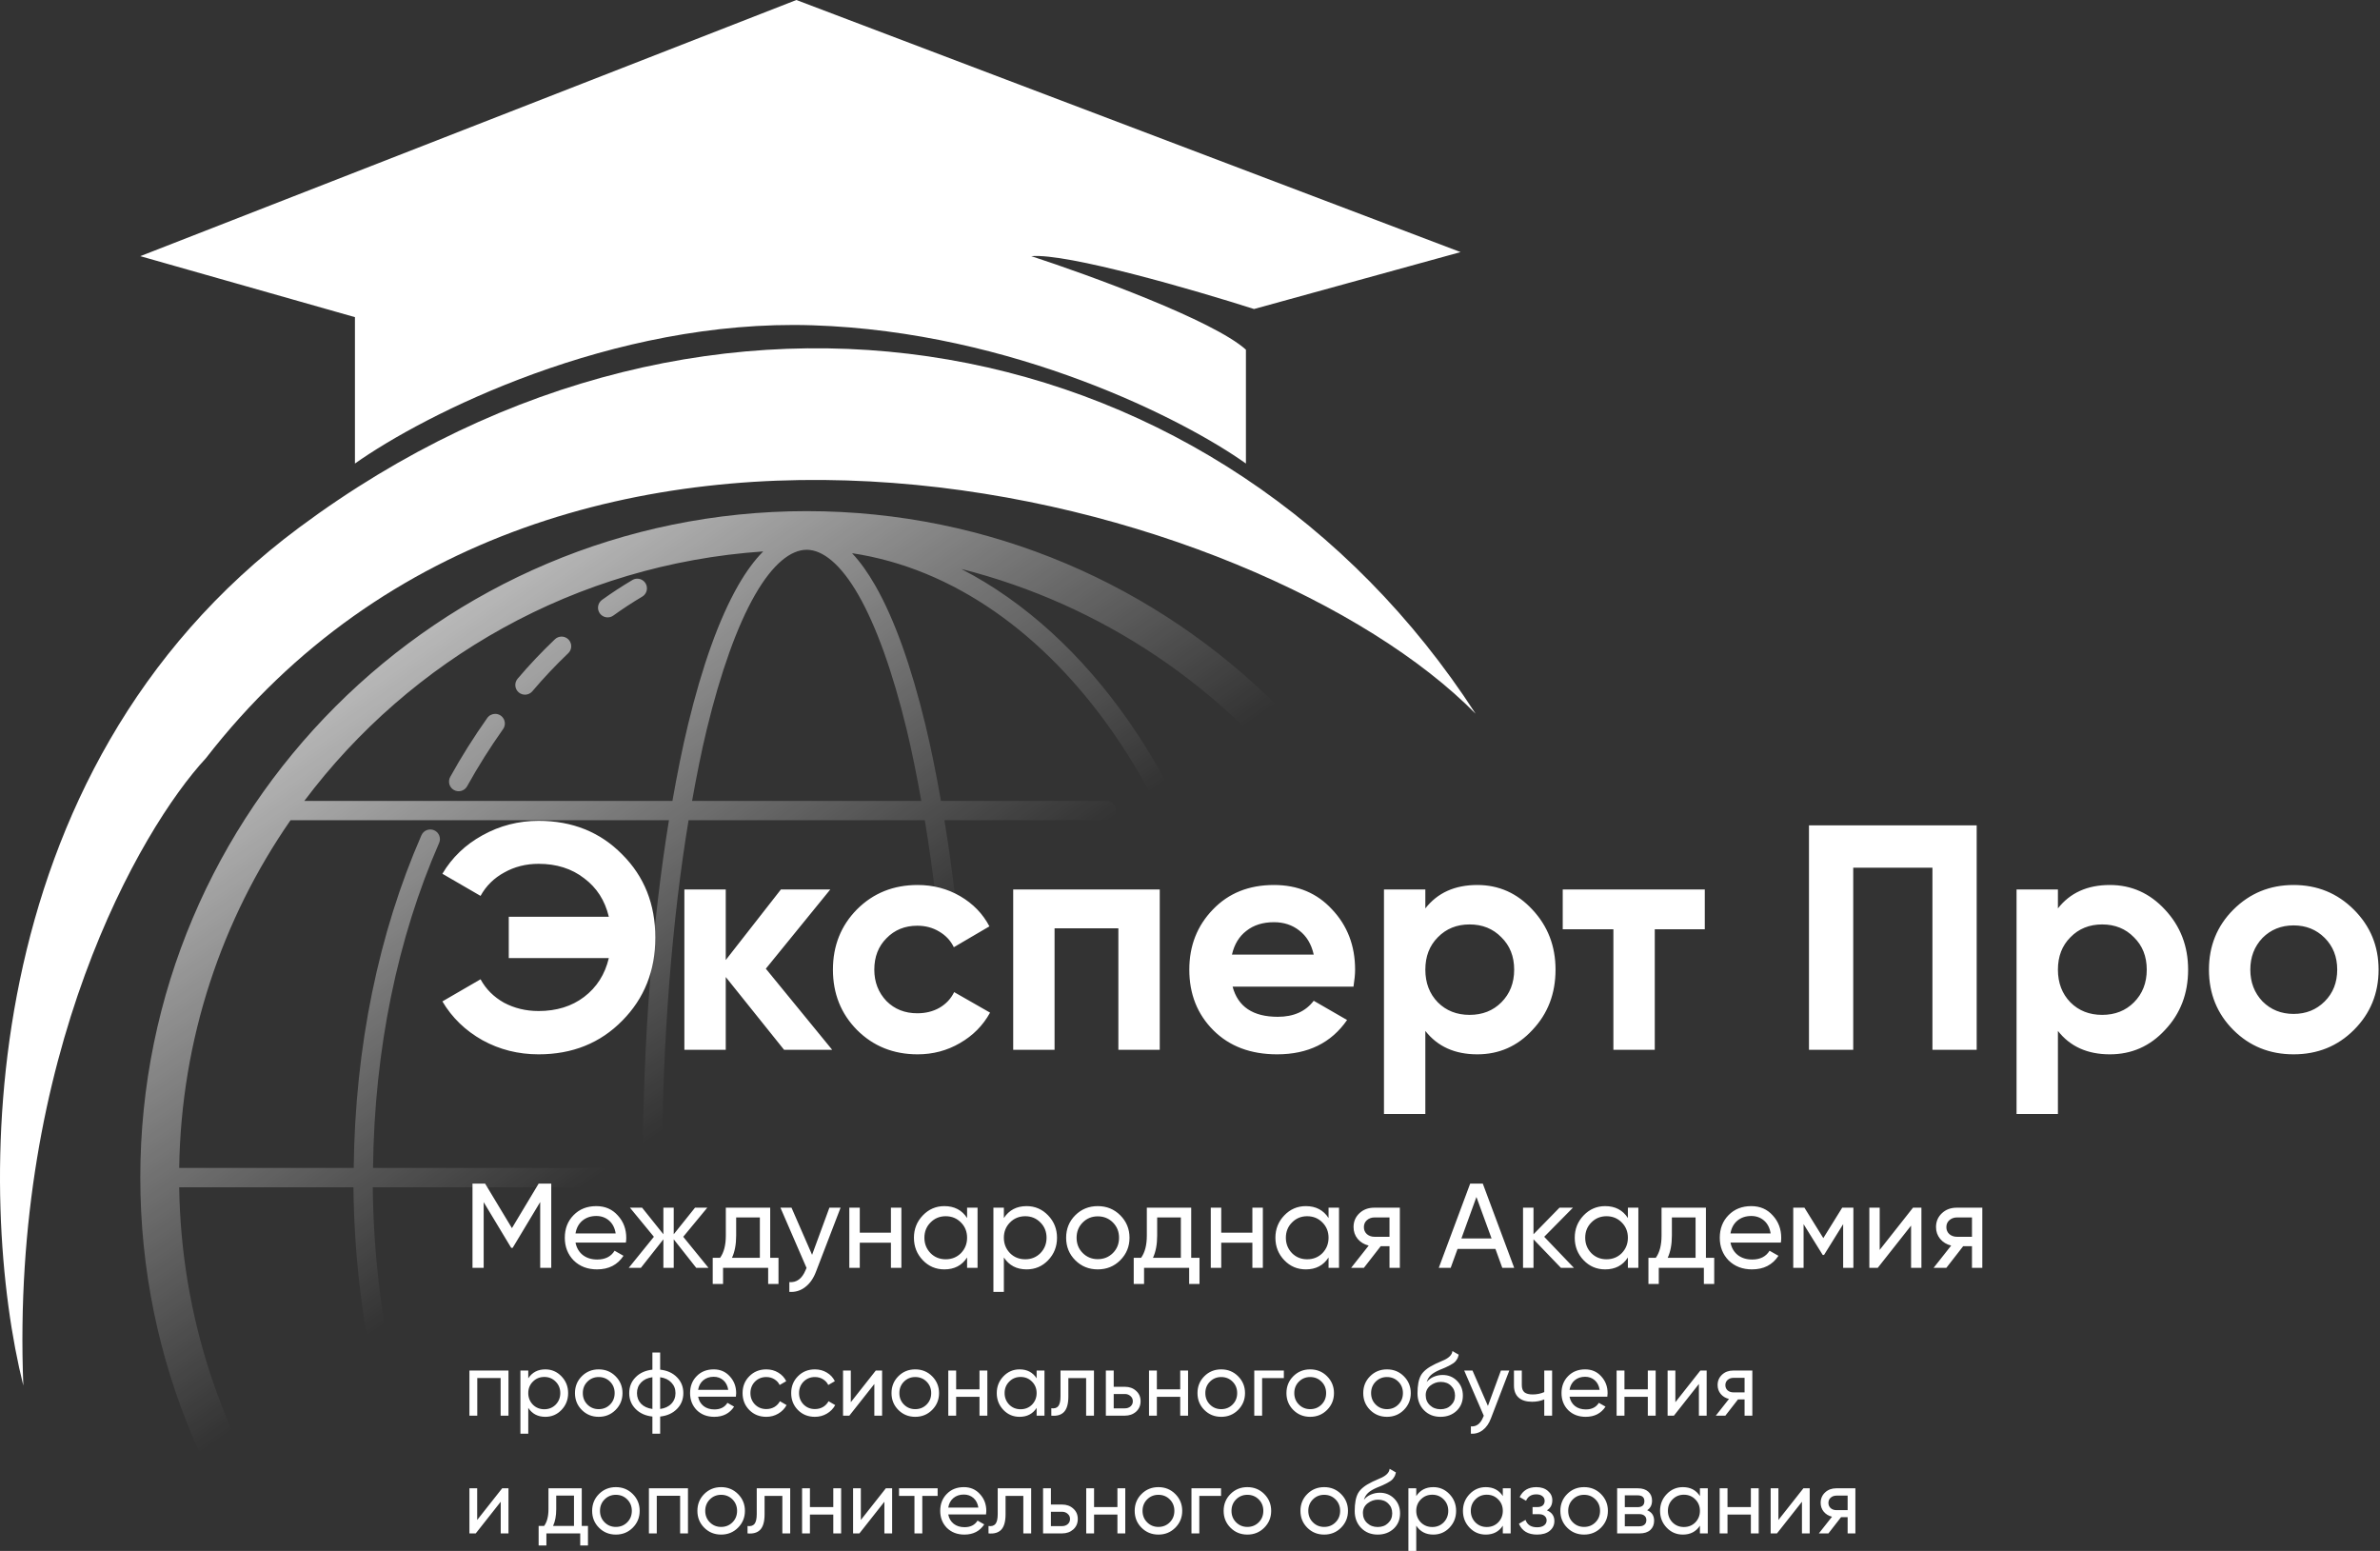 <svg width="950" height="619" viewBox="0 0 950 619" fill="none" xmlns="http://www.w3.org/2000/svg">
<rect x="0" y="0" width="950" height="619" fill="#333333" stroke="none"/>
<g clip-path="url(#clip0_6_2)">
<path d="M119.418 210.544C-12.712 308.758 -9.042 479.77 9.31 553C4.128 421.187 55.728 331.158 82.176 302.62C223.499 120.518 503.18 197.621 589 284.851C488.607 129.776 284.582 87.777 119.418 210.544Z" fill="white"/>
<path d="M141.678 126.579V185C169.16 165.526 244.168 127.228 324.35 129.825C404.531 132.421 473.074 167.69 497.322 185V139.561C484.39 127.877 434.815 109.81 411.644 102.237C425.87 100.939 476.846 115.76 500.555 123.333L583 100.614L317.883 0L56 102.237L141.678 126.579Z" fill="white"/>
<path d="M214.984 327.608C228.467 327.608 239.603 332.088 248.392 341.048C257.181 349.837 261.576 360.888 261.576 374.2C261.576 387.427 257.181 398.477 248.392 407.352C239.603 416.312 228.467 420.792 214.984 420.792C206.877 420.792 199.411 418.915 192.584 415.16C185.757 411.32 180.424 406.157 176.584 399.672L191.816 390.84C193.949 394.765 197.064 397.88 201.16 400.184C205.341 402.403 209.949 403.512 214.984 403.512C222.152 403.512 228.211 401.635 233.16 397.88C238.195 394.04 241.48 388.877 243.016 382.392H203.08V365.88H243.016C241.48 359.395 238.195 354.275 233.16 350.52C228.211 346.68 222.152 344.76 214.984 344.76C209.949 344.76 205.384 345.912 201.288 348.216C197.192 350.435 194.035 353.549 191.816 357.56L176.584 348.728C180.424 342.243 185.757 337.123 192.584 333.368C199.496 329.528 206.963 327.608 214.984 327.608ZM305.689 386.616L332.185 419H312.985L289.689 389.944V419H273.177V355H289.689V383.16L311.705 355H331.417L305.689 386.616ZM366.266 420.792C356.623 420.792 348.559 417.549 342.074 411.064C335.674 404.579 332.474 396.557 332.474 387C332.474 377.443 335.674 369.421 342.074 362.936C348.559 356.451 356.623 353.208 366.266 353.208C372.495 353.208 378.17 354.701 383.29 357.688C388.41 360.675 392.293 364.685 394.938 369.72L380.73 378.04C379.45 375.395 377.487 373.304 374.842 371.768C372.282 370.232 369.381 369.464 366.138 369.464C361.189 369.464 357.093 371.128 353.85 374.456C350.607 377.699 348.986 381.88 348.986 387C348.986 391.949 350.607 396.131 353.85 399.544C357.093 402.787 361.189 404.408 366.138 404.408C369.466 404.408 372.41 403.683 374.97 402.232C377.615 400.696 379.578 398.605 380.858 395.96L395.194 404.152C392.378 409.272 388.367 413.325 383.162 416.312C378.042 419.299 372.41 420.792 366.266 420.792ZM404.427 355H462.923V419H446.411V370.488H420.939V419H404.427V355ZM540.26 393.784H492.004C494.137 401.805 500.153 405.816 510.052 405.816C516.367 405.816 521.145 403.683 524.388 399.416L537.7 407.096C531.385 416.227 522.084 420.792 509.796 420.792C499.215 420.792 490.724 417.592 484.324 411.192C477.924 404.792 474.724 396.728 474.724 387C474.724 377.443 477.881 369.421 484.196 362.936C490.425 356.451 498.532 353.208 508.516 353.208C517.988 353.208 525.711 356.451 531.684 362.936C537.828 369.421 540.9 377.443 540.9 387C540.9 388.792 540.687 391.053 540.26 393.784ZM491.748 380.984H524.388C523.449 376.803 521.529 373.603 518.628 371.384C515.812 369.165 512.441 368.056 508.516 368.056C504.079 368.056 500.409 369.208 497.508 371.512C494.607 373.731 492.687 376.888 491.748 380.984ZM589.675 353.208C598.294 353.208 605.632 356.493 611.691 363.064C617.835 369.635 620.907 377.613 620.907 387C620.907 396.557 617.835 404.579 611.691 411.064C605.718 417.549 598.379 420.792 589.675 420.792C580.715 420.792 573.803 417.677 568.939 411.448V444.6H552.427V355H568.939V362.552C573.803 356.323 580.715 353.208 589.675 353.208ZM573.931 400.056C577.259 403.384 581.483 405.048 586.603 405.048C591.723 405.048 595.947 403.384 599.275 400.056C602.688 396.643 604.395 392.291 604.395 387C604.395 381.709 602.688 377.4 599.275 374.072C595.947 370.659 591.723 368.952 586.603 368.952C581.483 368.952 577.259 370.659 573.931 374.072C570.603 377.4 568.939 381.709 568.939 387C568.939 392.291 570.603 396.643 573.931 400.056ZM623.78 355H680.484V370.872H660.516V419H644.004V370.872H623.78V355ZM722.07 329.4H789.014V419H771.35V346.296H739.734V419H722.07V329.4ZM842.175 353.208C850.794 353.208 858.132 356.493 864.191 363.064C870.335 369.635 873.407 377.613 873.407 387C873.407 396.557 870.335 404.579 864.191 411.064C858.218 417.549 850.879 420.792 842.175 420.792C833.215 420.792 826.303 417.677 821.439 411.448V444.6H804.927V355H821.439V362.552C826.303 356.323 833.215 353.208 842.175 353.208ZM826.431 400.056C829.759 403.384 833.983 405.048 839.103 405.048C844.223 405.048 848.447 403.384 851.775 400.056C855.188 396.643 856.895 392.291 856.895 387C856.895 381.709 855.188 377.4 851.775 374.072C848.447 370.659 844.223 368.952 839.103 368.952C833.983 368.952 829.759 370.659 826.431 374.072C823.103 377.4 821.439 381.709 821.439 387C821.439 392.291 823.103 396.643 826.431 400.056ZM939.58 411.064C933.095 417.549 925.073 420.792 915.516 420.792C905.959 420.792 897.937 417.549 891.452 411.064C884.967 404.579 881.724 396.557 881.724 387C881.724 377.528 884.967 369.549 891.452 363.064C898.023 356.493 906.044 353.208 915.516 353.208C924.988 353.208 933.009 356.493 939.58 363.064C946.151 369.635 949.436 377.613 949.436 387C949.436 396.472 946.151 404.493 939.58 411.064ZM903.1 399.672C906.428 403 910.567 404.664 915.516 404.664C920.465 404.664 924.604 403 927.932 399.672C931.26 396.344 932.924 392.12 932.924 387C932.924 381.88 931.26 377.656 927.932 374.328C924.604 371 920.465 369.336 915.516 369.336C910.567 369.336 906.428 371 903.1 374.328C899.857 377.741 898.236 381.965 898.236 387C898.236 392.035 899.857 396.259 903.1 399.672Z" fill="white"/>
<path d="M215 472.4H220.04V506H215.624V479.744L204.632 498.032H204.056L193.064 479.792V506H188.6V472.4H193.64L204.344 490.16L215 472.4ZM249.833 495.92H229.721C230.137 498.032 231.113 499.696 232.649 500.912C234.185 502.096 236.105 502.688 238.409 502.688C241.577 502.688 243.881 501.52 245.321 499.184L248.873 501.2C246.505 504.816 242.985 506.624 238.313 506.624C234.537 506.624 231.433 505.44 229.001 503.072C226.633 500.64 225.449 497.616 225.449 494C225.449 490.352 226.617 487.344 228.953 484.976C231.289 482.576 234.313 481.376 238.025 481.376C241.545 481.376 244.409 482.624 246.617 485.12C248.857 487.552 249.977 490.528 249.977 494.048C249.977 494.656 249.929 495.28 249.833 495.92ZM238.025 485.312C235.817 485.312 233.961 485.936 232.457 487.184C230.985 488.432 230.073 490.128 229.721 492.272H245.753C245.401 490.064 244.521 488.352 243.113 487.136C241.705 485.92 240.009 485.312 238.025 485.312ZM272.717 493.616L282.797 506H277.901L268.925 494.624V506H264.797V494.624L255.821 506H250.973L261.005 493.616L251.453 482H256.301L264.797 492.608V482H268.925V492.608L277.421 482H282.317L272.717 493.616ZM307.433 482V502.016H310.745V512.432H306.617V506H288.617V512.432H284.489V502.016H287.417C288.953 499.904 289.721 496.944 289.721 493.136V482H307.433ZM292.169 502.016H303.305V485.888H293.849V493.136C293.849 496.656 293.289 499.616 292.169 502.016ZM324.149 500.816L331.061 482H335.525L325.733 507.488C324.709 510.208 323.269 512.272 321.413 513.68C319.557 515.12 317.445 515.76 315.077 515.6V511.712C317.989 511.936 320.149 510.336 321.557 506.912L321.941 506.048L311.525 482H315.941L324.149 500.816ZM355.62 491.984V482H359.796V506H355.62V495.968H343.188V506H339.012V482H343.188V491.984H355.62ZM386.024 486.128V482H390.2V506H386.024V501.872C383.976 505.04 380.952 506.624 376.952 506.624C373.56 506.624 370.696 505.408 368.36 502.976C365.992 500.512 364.808 497.52 364.808 494C364.808 490.512 365.992 487.536 368.36 485.072C370.728 482.608 373.592 481.376 376.952 481.376C380.952 481.376 383.976 482.96 386.024 486.128ZM377.48 502.592C379.912 502.592 381.944 501.776 383.576 500.144C385.208 498.448 386.024 496.4 386.024 494C386.024 491.568 385.208 489.536 383.576 487.904C381.944 486.24 379.912 485.408 377.48 485.408C375.08 485.408 373.064 486.24 371.432 487.904C369.8 489.536 368.984 491.568 368.984 494C368.984 496.4 369.8 498.448 371.432 500.144C373.064 501.776 375.08 502.592 377.48 502.592ZM409.775 481.376C413.135 481.376 415.999 482.608 418.367 485.072C420.735 487.536 421.919 490.512 421.919 494C421.919 497.52 420.735 500.512 418.367 502.976C416.031 505.408 413.167 506.624 409.775 506.624C405.807 506.624 402.783 505.04 400.703 501.872V515.6H396.527V482H400.703V486.128C402.783 482.96 405.807 481.376 409.775 481.376ZM409.247 502.592C411.647 502.592 413.663 501.776 415.295 500.144C416.927 498.448 417.743 496.4 417.743 494C417.743 491.568 416.927 489.536 415.295 487.904C413.663 486.24 411.647 485.408 409.247 485.408C406.815 485.408 404.783 486.24 403.151 487.904C401.519 489.536 400.703 491.568 400.703 494C400.703 496.4 401.519 498.448 403.151 500.144C404.783 501.776 406.815 502.592 409.247 502.592ZM447.158 502.976C444.726 505.408 441.734 506.624 438.182 506.624C434.63 506.624 431.638 505.408 429.206 502.976C426.774 500.544 425.558 497.552 425.558 494C425.558 490.448 426.774 487.456 429.206 485.024C431.638 482.592 434.63 481.376 438.182 481.376C441.734 481.376 444.726 482.592 447.158 485.024C449.622 487.488 450.854 490.48 450.854 494C450.854 497.52 449.622 500.512 447.158 502.976ZM438.182 502.544C440.582 502.544 442.598 501.728 444.23 500.096C445.862 498.464 446.678 496.432 446.678 494C446.678 491.568 445.862 489.536 444.23 487.904C442.598 486.272 440.582 485.456 438.182 485.456C435.814 485.456 433.814 486.272 432.182 487.904C430.55 489.536 429.734 491.568 429.734 494C429.734 496.432 430.55 498.464 432.182 500.096C433.814 501.728 435.814 502.544 438.182 502.544ZM475.48 482V502.016H478.792V512.432H474.664V506H456.664V512.432H452.536V502.016H455.464C457 499.904 457.768 496.944 457.768 493.136V482H475.48ZM460.216 502.016H471.352V485.888H461.896V493.136C461.896 496.656 461.336 499.616 460.216 502.016ZM499.901 491.984V482H504.077V506H499.901V495.968H487.469V506H483.293V482H487.469V491.984H499.901ZM530.306 486.128V482H534.482V506H530.306V501.872C528.258 505.04 525.234 506.624 521.234 506.624C517.842 506.624 514.978 505.408 512.642 502.976C510.274 500.512 509.09 497.52 509.09 494C509.09 490.512 510.274 487.536 512.642 485.072C515.01 482.608 517.874 481.376 521.234 481.376C525.234 481.376 528.258 482.96 530.306 486.128ZM521.762 502.592C524.194 502.592 526.226 501.776 527.858 500.144C529.49 498.448 530.306 496.4 530.306 494C530.306 491.568 529.49 489.536 527.858 487.904C526.226 486.24 524.194 485.408 521.762 485.408C519.362 485.408 517.346 486.24 515.714 487.904C514.082 489.536 513.266 491.568 513.266 494C513.266 496.4 514.082 498.448 515.714 500.144C517.346 501.776 519.362 502.592 521.762 502.592ZM548.537 482H558.761V506H554.633V497.36H551.129L544.409 506H539.321L546.329 497.12C544.505 496.672 543.033 495.776 541.913 494.432C540.825 493.088 540.281 491.52 540.281 489.728C540.281 487.52 541.065 485.68 542.633 484.208C544.201 482.736 546.169 482 548.537 482ZM548.681 493.616H554.633V485.888H548.681C547.465 485.888 546.441 486.256 545.609 486.992C544.809 487.696 544.409 488.624 544.409 489.776C544.409 490.896 544.809 491.824 545.609 492.56C546.441 493.264 547.465 493.616 548.681 493.616ZM604.402 506H599.65L596.914 498.464H581.794L579.058 506H574.306L586.834 472.4H591.874L604.402 506ZM589.33 477.728L583.33 494.288H595.378L589.33 477.728ZM616.382 493.616L628.238 506H623.054L612.11 494.624V506H607.934V482H612.11V492.608L622.478 482H627.854L616.382 493.616ZM649.79 486.128V482H653.966V506H649.79V501.872C647.742 505.04 644.718 506.624 640.718 506.624C637.326 506.624 634.462 505.408 632.126 502.976C629.758 500.512 628.574 497.52 628.574 494C628.574 490.512 629.758 487.536 632.126 485.072C634.494 482.608 637.358 481.376 640.718 481.376C644.718 481.376 647.742 482.96 649.79 486.128ZM641.246 502.592C643.678 502.592 645.71 501.776 647.342 500.144C648.974 498.448 649.79 496.4 649.79 494C649.79 491.568 648.974 489.536 647.342 487.904C645.71 486.24 643.678 485.408 641.246 485.408C638.846 485.408 636.83 486.24 635.198 487.904C633.566 489.536 632.75 491.568 632.75 494C632.75 496.4 633.566 498.448 635.198 500.144C636.83 501.776 638.846 502.592 641.246 502.592ZM680.933 482V502.016H684.245V512.432H680.117V506H662.117V512.432H657.989V502.016H660.917C662.453 499.904 663.221 496.944 663.221 493.136V482H680.933ZM665.669 502.016H676.805V485.888H667.349V493.136C667.349 496.656 666.789 499.616 665.669 502.016ZM710.849 495.92H690.737C691.153 498.032 692.129 499.696 693.665 500.912C695.201 502.096 697.121 502.688 699.425 502.688C702.593 502.688 704.897 501.52 706.337 499.184L709.889 501.2C707.521 504.816 704.001 506.624 699.329 506.624C695.553 506.624 692.449 505.44 690.017 503.072C687.649 500.64 686.465 497.616 686.465 494C686.465 490.352 687.633 487.344 689.969 484.976C692.305 482.576 695.329 481.376 699.041 481.376C702.561 481.376 705.425 482.624 707.633 485.12C709.873 487.552 710.993 490.528 710.993 494.048C710.993 494.656 710.945 495.28 710.849 495.92ZM699.041 485.312C696.833 485.312 694.977 485.936 693.473 487.184C692.001 488.432 691.089 490.128 690.737 492.272H706.769C706.417 490.064 705.537 488.352 704.129 487.136C702.721 485.92 701.025 485.312 699.041 485.312ZM735.329 482H739.793V506H735.713V488.576L728.081 500.864H727.553L719.921 488.576V506H715.793V482H720.257L727.793 494.144L735.329 482ZM750.296 498.848L763.592 482H766.952V506H762.824V489.152L749.528 506H746.168V482H750.296V498.848ZM781.037 482H791.261V506H787.133V497.36H783.629L776.909 506H771.821L778.829 497.12C777.005 496.672 775.533 495.776 774.413 494.432C773.325 493.088 772.781 491.52 772.781 489.728C772.781 487.52 773.565 485.68 775.133 484.208C776.701 482.736 778.669 482 781.037 482ZM781.181 493.616H787.133V485.888H781.181C779.965 485.888 778.941 486.256 778.109 486.992C777.309 487.696 776.909 488.624 776.909 489.776C776.909 490.896 777.309 491.824 778.109 492.56C778.941 493.264 779.965 493.616 781.181 493.616Z" fill="white"/>
<path d="M187.376 547H202.964V565H199.832V549.988H190.508V565H187.376V547ZM217.667 546.532C220.187 546.532 222.335 547.456 224.111 549.304C225.887 551.152 226.775 553.384 226.775 556C226.775 558.64 225.887 560.884 224.111 562.732C222.359 564.556 220.211 565.468 217.667 565.468C214.691 565.468 212.423 564.28 210.863 561.904V572.2H207.731V547H210.863V550.096C212.423 547.72 214.691 546.532 217.667 546.532ZM217.271 562.444C219.071 562.444 220.583 561.832 221.807 560.608C223.031 559.336 223.643 557.8 223.643 556C223.643 554.176 223.031 552.652 221.807 551.428C220.583 550.18 219.071 549.556 217.271 549.556C215.447 549.556 213.923 550.18 212.699 551.428C211.475 552.652 210.863 554.176 210.863 556C210.863 557.8 211.475 559.336 212.699 560.608C213.923 561.832 215.447 562.444 217.271 562.444ZM245.705 562.732C243.881 564.556 241.637 565.468 238.973 565.468C236.309 565.468 234.065 564.556 232.241 562.732C230.417 560.908 229.505 558.664 229.505 556C229.505 553.336 230.417 551.092 232.241 549.268C234.065 547.444 236.309 546.532 238.973 546.532C241.637 546.532 243.881 547.444 245.705 549.268C247.553 551.116 248.477 553.36 248.477 556C248.477 558.64 247.553 560.884 245.705 562.732ZM238.973 562.408C240.773 562.408 242.285 561.796 243.509 560.572C244.733 559.348 245.345 557.824 245.345 556C245.345 554.176 244.733 552.652 243.509 551.428C242.285 550.204 240.773 549.592 238.973 549.592C237.197 549.592 235.697 550.204 234.473 551.428C233.249 552.652 232.637 554.176 232.637 556C232.637 557.824 233.249 559.348 234.473 560.572C235.697 561.796 237.197 562.408 238.973 562.408ZM263.509 565.36V572.2H260.413V565.36C257.605 565.048 255.361 564.028 253.681 562.3C252.001 560.596 251.161 558.496 251.161 556C251.161 553.504 252.001 551.404 253.681 549.7C255.361 547.972 257.605 546.952 260.413 546.64V539.8H263.509V546.64C266.317 546.952 268.561 547.972 270.241 549.7C271.921 551.404 272.761 553.504 272.761 556C272.761 558.496 271.921 560.596 270.241 562.3C268.561 564.028 266.317 565.048 263.509 565.36ZM254.257 556C254.257 557.68 254.797 559.096 255.877 560.248C256.981 561.376 258.493 562.072 260.413 562.336V549.664C258.517 549.904 257.017 550.6 255.913 551.752C254.809 552.88 254.257 554.296 254.257 556ZM263.509 549.664V562.336C265.405 562.072 266.893 561.376 267.973 560.248C269.077 559.096 269.629 557.68 269.629 556C269.629 554.32 269.077 552.916 267.973 551.788C266.893 550.636 265.405 549.928 263.509 549.664ZM293.742 557.44H278.658C278.97 559.024 279.702 560.272 280.854 561.184C282.006 562.072 283.446 562.516 285.174 562.516C287.55 562.516 289.278 561.64 290.358 559.888L293.022 561.4C291.246 564.112 288.606 565.468 285.102 565.468C282.27 565.468 279.942 564.58 278.118 562.804C276.342 560.98 275.454 558.712 275.454 556C275.454 553.264 276.33 551.008 278.082 549.232C279.834 547.432 282.102 546.532 284.886 546.532C287.526 546.532 289.674 547.468 291.33 549.34C293.01 551.164 293.85 553.396 293.85 556.036C293.85 556.492 293.814 556.96 293.742 557.44ZM284.886 549.484C283.23 549.484 281.838 549.952 280.71 550.888C279.606 551.824 278.922 553.096 278.658 554.704H290.682C290.418 553.048 289.758 551.764 288.702 550.852C287.646 549.94 286.374 549.484 284.886 549.484ZM305.875 565.468C303.163 565.468 300.907 564.568 299.107 562.768C297.307 560.944 296.407 558.688 296.407 556C296.407 553.312 297.307 551.068 299.107 549.268C300.907 547.444 303.163 546.532 305.875 546.532C307.651 546.532 309.247 546.964 310.663 547.828C312.079 548.668 313.135 549.808 313.831 551.248L311.203 552.76C310.747 551.8 310.039 551.032 309.079 550.456C308.143 549.88 307.075 549.592 305.875 549.592C304.075 549.592 302.563 550.204 301.339 551.428C300.139 552.676 299.539 554.2 299.539 556C299.539 557.776 300.139 559.288 301.339 560.536C302.563 561.76 304.075 562.372 305.875 562.372C307.075 562.372 308.155 562.096 309.115 561.544C310.075 560.968 310.807 560.2 311.311 559.24L313.975 560.788C313.183 562.228 312.067 563.368 310.627 564.208C309.187 565.048 307.603 565.468 305.875 565.468ZM325.281 565.468C322.569 565.468 320.313 564.568 318.513 562.768C316.713 560.944 315.813 558.688 315.813 556C315.813 553.312 316.713 551.068 318.513 549.268C320.313 547.444 322.569 546.532 325.281 546.532C327.057 546.532 328.653 546.964 330.069 547.828C331.485 548.668 332.541 549.808 333.237 551.248L330.609 552.76C330.153 551.8 329.445 551.032 328.485 550.456C327.549 549.88 326.481 549.592 325.281 549.592C323.481 549.592 321.969 550.204 320.745 551.428C319.545 552.676 318.945 554.2 318.945 556C318.945 557.776 319.545 559.288 320.745 560.536C321.969 561.76 323.481 562.372 325.281 562.372C326.481 562.372 327.561 562.096 328.521 561.544C329.481 560.968 330.213 560.2 330.717 559.24L333.381 560.788C332.589 562.228 331.473 563.368 330.033 564.208C328.593 565.048 327.009 565.468 325.281 565.468ZM339.605 559.636L349.577 547H352.097V565H349.001V552.364L339.029 565H336.509V547H339.605V559.636ZM372.056 562.732C370.232 564.556 367.988 565.468 365.324 565.468C362.66 565.468 360.416 564.556 358.592 562.732C356.768 560.908 355.856 558.664 355.856 556C355.856 553.336 356.768 551.092 358.592 549.268C360.416 547.444 362.66 546.532 365.324 546.532C367.988 546.532 370.232 547.444 372.056 549.268C373.904 551.116 374.828 553.36 374.828 556C374.828 558.64 373.904 560.884 372.056 562.732ZM365.324 562.408C367.124 562.408 368.636 561.796 369.86 560.572C371.084 559.348 371.696 557.824 371.696 556C371.696 554.176 371.084 552.652 369.86 551.428C368.636 550.204 367.124 549.592 365.324 549.592C363.548 549.592 362.048 550.204 360.824 551.428C359.6 552.652 358.988 554.176 358.988 556C358.988 557.824 359.6 559.348 360.824 560.572C362.048 561.796 363.548 562.408 365.324 562.408ZM390.977 554.488V547H394.109V565H390.977V557.476H381.653V565H378.521V547H381.653V554.488H390.977ZM413.78 550.096V547H416.912V565H413.78V561.904C412.244 564.28 409.976 565.468 406.976 565.468C404.432 565.468 402.284 564.556 400.532 562.732C398.756 560.884 397.868 558.64 397.868 556C397.868 553.384 398.756 551.152 400.532 549.304C402.308 547.456 404.456 546.532 406.976 546.532C409.976 546.532 412.244 547.72 413.78 550.096ZM407.372 562.444C409.196 562.444 410.72 561.832 411.944 560.608C413.168 559.336 413.78 557.8 413.78 556C413.78 554.176 413.168 552.652 411.944 551.428C410.72 550.18 409.196 549.556 407.372 549.556C405.572 549.556 404.06 550.18 402.836 551.428C401.612 552.652 401 554.176 401 556C401 557.8 401.612 559.336 402.836 560.608C404.06 561.832 405.572 562.444 407.372 562.444ZM423.313 547H436.669V565H433.537V550.024H426.445V557.368C426.445 560.248 425.869 562.3 424.717 563.524C423.565 564.724 421.873 565.216 419.641 565V562.048C420.889 562.216 421.813 561.94 422.413 561.22C423.013 560.476 423.313 559.168 423.313 557.296V547ZM444.547 553.48H449.011C450.811 553.48 452.299 554.02 453.475 555.1C454.675 556.156 455.275 557.536 455.275 559.24C455.275 560.944 454.675 562.336 453.475 563.416C452.275 564.472 450.787 565 449.011 565H441.415V547H444.547V553.48ZM444.547 562.084H449.011C449.923 562.084 450.679 561.82 451.279 561.292C451.879 560.764 452.179 560.08 452.179 559.24C452.179 558.4 451.867 557.716 451.243 557.188C450.643 556.636 449.899 556.36 449.011 556.36H444.547V562.084ZM471.098 554.488V547H474.23V565H471.098V557.476H461.774V565H458.642V547H461.774V554.488H471.098ZM494.189 562.732C492.365 564.556 490.121 565.468 487.457 565.468C484.793 565.468 482.549 564.556 480.725 562.732C478.901 560.908 477.989 558.664 477.989 556C477.989 553.336 478.901 551.092 480.725 549.268C482.549 547.444 484.793 546.532 487.457 546.532C490.121 546.532 492.365 547.444 494.189 549.268C496.037 551.116 496.961 553.36 496.961 556C496.961 558.64 496.037 560.884 494.189 562.732ZM487.457 562.408C489.257 562.408 490.769 561.796 491.993 560.572C493.217 559.348 493.829 557.824 493.829 556C493.829 554.176 493.217 552.652 491.993 551.428C490.769 550.204 489.257 549.592 487.457 549.592C485.681 549.592 484.181 550.204 482.957 551.428C481.733 552.652 481.121 554.176 481.121 556C481.121 557.824 481.733 559.348 482.957 560.572C484.181 561.796 485.681 562.408 487.457 562.408ZM500.653 547H512.461V550.024H503.785V565H500.653V547ZM529.697 562.732C527.873 564.556 525.629 565.468 522.965 565.468C520.301 565.468 518.057 564.556 516.233 562.732C514.409 560.908 513.497 558.664 513.497 556C513.497 553.336 514.409 551.092 516.233 549.268C518.057 547.444 520.301 546.532 522.965 546.532C525.629 546.532 527.873 547.444 529.697 549.268C531.545 551.116 532.469 553.36 532.469 556C532.469 558.64 531.545 560.884 529.697 562.732ZM522.965 562.408C524.765 562.408 526.277 561.796 527.501 560.572C528.725 559.348 529.337 557.824 529.337 556C529.337 554.176 528.725 552.652 527.501 551.428C526.277 550.204 524.765 549.592 522.965 549.592C521.189 549.592 519.689 550.204 518.465 551.428C517.241 552.652 516.629 554.176 516.629 556C516.629 557.824 517.241 559.348 518.465 560.572C519.689 561.796 521.189 562.408 522.965 562.408ZM560.353 562.732C558.529 564.556 556.285 565.468 553.621 565.468C550.957 565.468 548.713 564.556 546.889 562.732C545.065 560.908 544.153 558.664 544.153 556C544.153 553.336 545.065 551.092 546.889 549.268C548.713 547.444 550.957 546.532 553.621 546.532C556.285 546.532 558.529 547.444 560.353 549.268C562.201 551.116 563.125 553.36 563.125 556C563.125 558.64 562.201 560.884 560.353 562.732ZM553.621 562.408C555.421 562.408 556.933 561.796 558.157 560.572C559.381 559.348 559.993 557.824 559.993 556C559.993 554.176 559.381 552.652 558.157 551.428C556.933 550.204 555.421 549.592 553.621 549.592C551.845 549.592 550.345 550.204 549.121 551.428C547.897 552.652 547.285 554.176 547.285 556C547.285 557.824 547.897 559.348 549.121 560.572C550.345 561.796 551.845 562.408 553.621 562.408ZM574.989 565.468C572.325 565.468 570.129 564.592 568.401 562.84C566.673 561.064 565.809 558.808 565.809 556.072C565.809 552.976 566.253 550.612 567.141 548.98C568.053 547.324 569.901 545.824 572.685 544.48C572.829 544.408 572.997 544.324 573.189 544.228C573.405 544.132 573.657 544.024 573.945 543.904C574.257 543.76 574.521 543.64 574.737 543.544L576.681 542.68C578.601 541.72 579.621 540.568 579.741 539.224L582.261 540.664C582.093 541.504 581.817 542.176 581.433 542.68C581.409 542.728 581.337 542.836 581.217 543.004C581.097 543.148 581.013 543.256 580.965 543.328C580.917 543.376 580.833 543.46 580.713 543.58C580.617 543.676 580.509 543.772 580.389 543.868C580.293 543.964 580.161 544.06 579.993 544.156C579.105 544.708 578.469 545.068 578.085 545.236C577.941 545.308 577.785 545.38 577.617 545.452C577.473 545.524 577.353 545.584 577.257 545.632C577.161 545.68 577.089 545.716 577.041 545.74L575.853 546.244L574.701 546.712C573.093 547.408 571.905 548.116 571.137 548.836C570.369 549.556 569.817 550.468 569.481 551.572C570.225 550.66 571.161 549.964 572.289 549.484C573.441 549.004 574.617 548.764 575.817 548.764C578.097 548.764 580.005 549.532 581.541 551.068C583.125 552.628 583.917 554.608 583.917 557.008C583.917 559.456 583.077 561.484 581.397 563.092C579.693 564.676 577.557 565.468 574.989 565.468ZM580.785 557.008C580.785 555.4 580.257 554.092 579.201 553.084C578.169 552.052 576.801 551.536 575.097 551.536C573.585 551.536 572.193 552.028 570.921 553.012C569.697 553.996 569.085 555.268 569.085 556.828C569.085 558.46 569.649 559.804 570.777 560.86C571.905 561.916 573.309 562.444 574.989 562.444C576.693 562.444 578.073 561.928 579.129 560.896C580.233 559.864 580.785 558.568 580.785 557.008ZM593.92 561.112L599.104 547H602.452L595.108 566.116C594.34 568.156 593.26 569.704 591.868 570.76C590.476 571.84 588.892 572.32 587.116 572.2V569.284C589.3 569.452 590.92 568.252 591.976 565.684L592.264 565.036L584.452 547H587.764L593.92 561.112ZM616.407 555.604V547H619.539V565H616.407V558.52C614.943 559.144 613.323 559.456 611.547 559.456C609.219 559.456 607.431 558.904 606.183 557.8C604.935 556.696 604.311 555.088 604.311 552.976V547H607.443V552.796C607.443 554.116 607.791 555.076 608.487 555.676C609.207 556.252 610.299 556.54 611.763 556.54C613.419 556.54 614.967 556.228 616.407 555.604ZM641.578 557.44H626.494C626.806 559.024 627.538 560.272 628.69 561.184C629.842 562.072 631.282 562.516 633.01 562.516C635.386 562.516 637.114 561.64 638.194 559.888L640.858 561.4C639.082 564.112 636.442 565.468 632.938 565.468C630.106 565.468 627.778 564.58 625.954 562.804C624.178 560.98 623.29 558.712 623.29 556C623.29 553.264 624.166 551.008 625.918 549.232C627.67 547.432 629.938 546.532 632.722 546.532C635.362 546.532 637.51 547.468 639.166 549.34C640.846 551.164 641.686 553.396 641.686 556.036C641.686 556.492 641.65 556.96 641.578 557.44ZM632.722 549.484C631.066 549.484 629.674 549.952 628.546 550.888C627.442 551.824 626.758 553.096 626.494 554.704H638.518C638.254 553.048 637.594 551.764 636.538 550.852C635.482 549.94 634.21 549.484 632.722 549.484ZM657.742 554.488V547H660.874V565H657.742V557.476H648.418V565H645.286V547H648.418V554.488H657.742ZM668.738 559.636L678.71 547H681.23V565H678.134V552.364L668.162 565H665.642V547H668.738V559.636ZM691.793 547H699.461V565H696.365V558.52H693.737L688.697 565H684.881L690.137 558.34C688.769 558.004 687.665 557.332 686.825 556.324C686.009 555.316 685.601 554.14 685.601 552.796C685.601 551.14 686.189 549.76 687.365 548.656C688.541 547.552 690.017 547 691.793 547ZM691.901 555.712H696.365V549.916H691.901C690.989 549.916 690.221 550.192 689.597 550.744C688.997 551.272 688.697 551.968 688.697 552.832C688.697 553.672 688.997 554.368 689.597 554.92C690.221 555.448 690.989 555.712 691.901 555.712ZM190.472 606.636L200.444 594H202.964V612H199.868V599.364L189.896 612H187.376V594H190.472V606.636ZM232.211 594V609.012H234.695V616.824H231.599V612H218.099V616.824H215.003V609.012H217.199C218.351 607.428 218.927 605.208 218.927 602.352V594H232.211ZM220.763 609.012H229.115V596.916H222.023V602.352C222.023 604.992 221.603 607.212 220.763 609.012ZM252.56 609.732C250.736 611.556 248.492 612.468 245.828 612.468C243.164 612.468 240.92 611.556 239.096 609.732C237.272 607.908 236.36 605.664 236.36 603C236.36 600.336 237.272 598.092 239.096 596.268C240.92 594.444 243.164 593.532 245.828 593.532C248.492 593.532 250.736 594.444 252.56 596.268C254.408 598.116 255.332 600.36 255.332 603C255.332 605.64 254.408 607.884 252.56 609.732ZM245.828 609.408C247.628 609.408 249.14 608.796 250.364 607.572C251.588 606.348 252.2 604.824 252.2 603C252.2 601.176 251.588 599.652 250.364 598.428C249.14 597.204 247.628 596.592 245.828 596.592C244.052 596.592 242.552 597.204 241.328 598.428C240.104 599.652 239.492 601.176 239.492 603C239.492 604.824 240.104 606.348 241.328 607.572C242.552 608.796 244.052 609.408 245.828 609.408ZM259.024 594H274.612V612H271.48V596.988H262.156V612H259.024V594ZM294.572 609.732C292.748 611.556 290.504 612.468 287.84 612.468C285.176 612.468 282.932 611.556 281.108 609.732C279.284 607.908 278.372 605.664 278.372 603C278.372 600.336 279.284 598.092 281.108 596.268C282.932 594.444 285.176 593.532 287.84 593.532C290.504 593.532 292.748 594.444 294.572 596.268C296.42 598.116 297.344 600.36 297.344 603C297.344 605.64 296.42 607.884 294.572 609.732ZM287.84 609.408C289.64 609.408 291.152 608.796 292.376 607.572C293.6 606.348 294.212 604.824 294.212 603C294.212 601.176 293.6 599.652 292.376 598.428C291.152 597.204 289.64 596.592 287.84 596.592C286.064 596.592 284.564 597.204 283.34 598.428C282.116 599.652 281.504 601.176 281.504 603C281.504 604.824 282.116 606.348 283.34 607.572C284.564 608.796 286.064 609.408 287.84 609.408ZM302.059 594H315.415V612H312.283V597.024H305.191V604.368C305.191 607.248 304.615 609.3 303.463 610.524C302.311 611.724 300.619 612.216 298.387 612V609.048C299.635 609.216 300.559 608.94 301.159 608.22C301.759 607.476 302.059 606.168 302.059 604.296V594ZM332.617 601.488V594H335.749V612H332.617V604.476H323.293V612H320.161V594H323.293V601.488H332.617ZM343.613 606.636L353.585 594H356.105V612H353.009V599.364L343.037 612H340.517V594H343.613V606.636ZM358.856 594H374.264V597.024H368.144V612H365.012V597.024H358.856V594ZM393.586 604.44H378.502C378.814 606.024 379.546 607.272 380.698 608.184C381.85 609.072 383.29 609.516 385.018 609.516C387.394 609.516 389.122 608.64 390.202 606.888L392.866 608.4C391.09 611.112 388.45 612.468 384.946 612.468C382.114 612.468 379.786 611.58 377.962 609.804C376.186 607.98 375.298 605.712 375.298 603C375.298 600.264 376.174 598.008 377.926 596.232C379.678 594.432 381.946 593.532 384.73 593.532C387.37 593.532 389.518 594.468 391.174 596.34C392.854 598.164 393.694 600.396 393.694 603.036C393.694 603.492 393.658 603.96 393.586 604.44ZM384.73 596.484C383.074 596.484 381.682 596.952 380.554 597.888C379.45 598.824 378.766 600.096 378.502 601.704H390.526C390.262 600.048 389.602 598.764 388.546 597.852C387.49 596.94 386.218 596.484 384.73 596.484ZM398.247 594H411.603V612H408.471V597.024H401.379V604.368C401.379 607.248 400.803 609.3 399.651 610.524C398.499 611.724 396.807 612.216 394.575 612V609.048C395.823 609.216 396.747 608.94 397.347 608.22C397.947 607.476 398.247 606.168 398.247 604.296V594ZM419.481 600.48H423.945C425.745 600.48 427.233 601.02 428.409 602.1C429.609 603.156 430.209 604.536 430.209 606.24C430.209 607.944 429.609 609.336 428.409 610.416C427.209 611.472 425.721 612 423.945 612H416.349V594H419.481V600.48ZM419.481 609.084H423.945C424.857 609.084 425.613 608.82 426.213 608.292C426.813 607.764 427.113 607.08 427.113 606.24C427.113 605.4 426.801 604.716 426.177 604.188C425.577 603.636 424.833 603.36 423.945 603.36H419.481V609.084ZM446.031 601.488V594H449.163V612H446.031V604.476H436.707V612H433.575V594H436.707V601.488H446.031ZM469.123 609.732C467.299 611.556 465.055 612.468 462.391 612.468C459.727 612.468 457.483 611.556 455.659 609.732C453.835 607.908 452.923 605.664 452.923 603C452.923 600.336 453.835 598.092 455.659 596.268C457.483 594.444 459.727 593.532 462.391 593.532C465.055 593.532 467.299 594.444 469.123 596.268C470.971 598.116 471.895 600.36 471.895 603C471.895 605.64 470.971 607.884 469.123 609.732ZM462.391 609.408C464.191 609.408 465.703 608.796 466.927 607.572C468.151 606.348 468.763 604.824 468.763 603C468.763 601.176 468.151 599.652 466.927 598.428C465.703 597.204 464.191 596.592 462.391 596.592C460.615 596.592 459.115 597.204 457.891 598.428C456.667 599.652 456.055 601.176 456.055 603C456.055 604.824 456.667 606.348 457.891 607.572C459.115 608.796 460.615 609.408 462.391 609.408ZM475.587 594H487.395V597.024H478.719V612H475.587V594ZM504.631 609.732C502.807 611.556 500.563 612.468 497.899 612.468C495.235 612.468 492.991 611.556 491.167 609.732C489.343 607.908 488.431 605.664 488.431 603C488.431 600.336 489.343 598.092 491.167 596.268C492.991 594.444 495.235 593.532 497.899 593.532C500.563 593.532 502.807 594.444 504.631 596.268C506.479 598.116 507.402 600.36 507.402 603C507.402 605.64 506.479 607.884 504.631 609.732ZM497.899 609.408C499.699 609.408 501.211 608.796 502.435 607.572C503.659 606.348 504.271 604.824 504.271 603C504.271 601.176 503.659 599.652 502.435 598.428C501.211 597.204 499.699 596.592 497.899 596.592C496.123 596.592 494.623 597.204 493.399 598.428C492.175 599.652 491.562 601.176 491.562 603C491.562 604.824 492.175 606.348 493.399 607.572C494.623 608.796 496.123 609.408 497.899 609.408ZM535.287 609.732C533.463 611.556 531.219 612.468 528.555 612.468C525.891 612.468 523.647 611.556 521.823 609.732C519.999 607.908 519.087 605.664 519.087 603C519.087 600.336 519.999 598.092 521.823 596.268C523.647 594.444 525.891 593.532 528.555 593.532C531.219 593.532 533.463 594.444 535.287 596.268C537.135 598.116 538.059 600.36 538.059 603C538.059 605.64 537.135 607.884 535.287 609.732ZM528.555 609.408C530.355 609.408 531.867 608.796 533.091 607.572C534.315 606.348 534.927 604.824 534.927 603C534.927 601.176 534.315 599.652 533.091 598.428C531.867 597.204 530.355 596.592 528.555 596.592C526.779 596.592 525.279 597.204 524.055 598.428C522.831 599.652 522.219 601.176 522.219 603C522.219 604.824 522.831 606.348 524.055 607.572C525.279 608.796 526.779 609.408 528.555 609.408ZM549.923 612.468C547.259 612.468 545.063 611.592 543.335 609.84C541.607 608.064 540.743 605.808 540.743 603.072C540.743 599.976 541.187 597.612 542.075 595.98C542.987 594.324 544.835 592.824 547.619 591.48C547.763 591.408 547.931 591.324 548.123 591.228C548.339 591.132 548.591 591.024 548.879 590.904C549.191 590.76 549.455 590.64 549.671 590.544L551.615 589.68C553.535 588.72 554.555 587.568 554.675 586.224L557.195 587.664C557.027 588.504 556.751 589.176 556.367 589.68C556.343 589.728 556.271 589.836 556.151 590.004C556.031 590.148 555.947 590.256 555.899 590.328C555.851 590.376 555.767 590.46 555.647 590.58C555.551 590.676 555.443 590.772 555.323 590.868C555.227 590.964 555.095 591.06 554.927 591.156C554.039 591.708 553.403 592.068 553.019 592.236C552.875 592.308 552.719 592.38 552.551 592.452C552.407 592.524 552.287 592.584 552.191 592.632C552.095 592.68 552.023 592.716 551.975 592.74L550.787 593.244L549.635 593.712C548.027 594.408 546.839 595.116 546.071 595.836C545.303 596.556 544.751 597.468 544.415 598.572C545.159 597.66 546.095 596.964 547.223 596.484C548.375 596.004 549.551 595.764 550.751 595.764C553.031 595.764 554.939 596.532 556.475 598.068C558.059 599.628 558.851 601.608 558.851 604.008C558.851 606.456 558.011 608.484 556.331 610.092C554.627 611.676 552.491 612.468 549.923 612.468ZM555.719 604.008C555.719 602.4 555.191 601.092 554.135 600.084C553.103 599.052 551.735 598.536 550.031 598.536C548.519 598.536 547.127 599.028 545.855 600.012C544.631 600.996 544.019 602.268 544.019 603.828C544.019 605.46 544.583 606.804 545.711 607.86C546.839 608.916 548.243 609.444 549.923 609.444C551.627 609.444 553.007 608.928 554.063 607.896C555.167 606.864 555.719 605.568 555.719 604.008ZM572.113 593.532C574.633 593.532 576.781 594.456 578.557 596.304C580.333 598.152 581.221 600.384 581.221 603C581.221 605.64 580.333 607.884 578.557 609.732C576.805 611.556 574.657 612.468 572.113 612.468C569.137 612.468 566.869 611.28 565.309 608.904V619.2H562.177V594H565.309V597.096C566.869 594.72 569.137 593.532 572.113 593.532ZM571.717 609.444C573.517 609.444 575.029 608.832 576.253 607.608C577.477 606.336 578.089 604.8 578.089 603C578.089 601.176 577.477 599.652 576.253 598.428C575.029 597.18 573.517 596.556 571.717 596.556C569.893 596.556 568.369 597.18 567.145 598.428C565.921 599.652 565.309 601.176 565.309 603C565.309 604.8 565.921 606.336 567.145 607.608C568.369 608.832 569.893 609.444 571.717 609.444ZM599.862 597.096V594H602.994V612H599.862V608.904C598.326 611.28 596.058 612.468 593.058 612.468C590.514 612.468 588.366 611.556 586.614 609.732C584.838 607.884 583.95 605.64 583.95 603C583.95 600.384 584.838 598.152 586.614 596.304C588.39 594.456 590.538 593.532 593.058 593.532C596.058 593.532 598.326 594.72 599.862 597.096ZM593.454 609.444C595.278 609.444 596.802 608.832 598.026 607.608C599.25 606.336 599.862 604.8 599.862 603C599.862 601.176 599.25 599.652 598.026 598.428C596.802 597.18 595.278 596.556 593.454 596.556C591.654 596.556 590.142 597.18 588.918 598.428C587.694 599.652 587.082 601.176 587.082 603C587.082 604.8 587.694 606.336 588.918 607.608C590.142 608.832 591.654 609.444 593.454 609.444ZM617.459 602.784C619.451 603.624 620.447 605.052 620.447 607.068C620.447 608.628 619.835 609.924 618.611 610.956C617.387 611.964 615.695 612.468 613.535 612.468C609.935 612.468 607.523 611.028 606.299 608.148L608.927 606.6C609.599 608.568 611.147 609.552 613.571 609.552C614.747 609.552 615.671 609.3 616.343 608.796C617.015 608.292 617.351 607.62 617.351 606.78C617.351 606.06 617.075 605.472 616.523 605.016C615.995 604.56 615.275 604.332 614.363 604.332H611.735V601.488H613.679C614.591 601.488 615.299 601.272 615.803 600.84C616.307 600.384 616.559 599.772 616.559 599.004C616.559 598.212 616.259 597.588 615.659 597.132C615.059 596.652 614.255 596.412 613.247 596.412C611.231 596.412 609.863 597.264 609.143 598.968L606.587 597.492C607.859 594.852 610.079 593.532 613.247 593.532C615.167 593.532 616.703 594.036 617.855 595.044C619.031 596.028 619.619 597.264 619.619 598.752C619.619 600.576 618.899 601.92 617.459 602.784ZM639.033 609.732C637.209 611.556 634.965 612.468 632.301 612.468C629.637 612.468 627.393 611.556 625.569 609.732C623.745 607.908 622.833 605.664 622.833 603C622.833 600.336 623.745 598.092 625.569 596.268C627.393 594.444 629.637 593.532 632.301 593.532C634.965 593.532 637.209 594.444 639.033 596.268C640.881 598.116 641.805 600.36 641.805 603C641.805 605.64 640.881 607.884 639.033 609.732ZM632.301 609.408C634.101 609.408 635.613 608.796 636.837 607.572C638.061 606.348 638.673 604.824 638.673 603C638.673 601.176 638.061 599.652 636.837 598.428C635.613 597.204 634.101 596.592 632.301 596.592C630.525 596.592 629.025 597.204 627.801 598.428C626.577 599.652 625.965 601.176 625.965 603C625.965 604.824 626.577 606.348 627.801 607.572C629.025 608.796 630.525 609.408 632.301 609.408ZM657.485 602.748C659.333 603.516 660.257 604.908 660.257 606.924C660.257 608.46 659.753 609.696 658.745 610.632C657.737 611.544 656.321 612 654.497 612H645.497V594H653.777C655.553 594 656.933 594.444 657.917 595.332C658.925 596.22 659.429 597.408 659.429 598.896C659.429 600.624 658.781 601.908 657.485 602.748ZM653.633 596.808H648.557V601.524H653.633C655.457 601.524 656.369 600.72 656.369 599.112C656.369 597.576 655.457 596.808 653.633 596.808ZM648.557 609.156H654.317C655.229 609.156 655.925 608.94 656.405 608.508C656.909 608.076 657.161 607.464 657.161 606.672C657.161 605.928 656.909 605.352 656.405 604.944C655.925 604.512 655.229 604.296 654.317 604.296H648.557V609.156ZM678.542 597.096V594H681.674V612H678.542V608.904C677.006 611.28 674.738 612.468 671.738 612.468C669.194 612.468 667.046 611.556 665.294 609.732C663.518 607.884 662.63 605.64 662.63 603C662.63 600.384 663.518 598.152 665.294 596.304C667.07 594.456 669.218 593.532 671.738 593.532C674.738 593.532 677.006 594.72 678.542 597.096ZM672.134 609.444C673.958 609.444 675.482 608.832 676.706 607.608C677.93 606.336 678.542 604.8 678.542 603C678.542 601.176 677.93 599.652 676.706 598.428C675.482 597.18 673.958 596.556 672.134 596.556C670.334 596.556 668.822 597.18 667.598 598.428C666.374 599.652 665.762 601.176 665.762 603C665.762 604.8 666.374 606.336 667.598 607.608C668.822 608.832 670.334 609.444 672.134 609.444ZM698.875 601.488V594H702.007V612H698.875V604.476H689.551V612H686.419V594H689.551V601.488H698.875ZM709.87 606.636L719.842 594H722.362V612H719.266V599.364L709.294 612H706.774V594H709.87V606.636ZM732.926 594H740.594V612H737.498V605.52H734.87L729.83 612H726.014L731.27 605.34C729.902 605.004 728.798 604.332 727.958 603.324C727.142 602.316 726.734 601.14 726.734 599.796C726.734 598.14 727.322 596.76 728.498 595.656C729.674 594.552 731.15 594 732.926 594ZM733.034 602.712H737.498V596.916H733.034C732.122 596.916 731.354 597.192 730.73 597.744C730.13 598.272 729.83 598.968 729.83 599.832C729.83 600.672 730.13 601.368 730.73 601.92C731.354 602.448 732.122 602.712 733.034 602.712Z" fill="white"/>
<path d="M322 204C175.183 204 56 323.184 56 470C56 616.816 175.183 736 322 736C468.817 736 588 616.816 588 470C588 323.184 468.817 204 322 204ZM322 219.42C328.367 219.42 335.583 225.126 342.661 237.476C349.739 249.826 356.333 268.191 361.861 290.995C364.006 299.844 365.936 309.545 367.749 319.652H276.251C278.064 309.545 279.994 299.844 282.139 290.995C287.667 268.191 294.261 249.826 301.339 237.476C308.417 225.126 315.633 219.42 322 219.42ZM304.637 220.083C301.081 223.667 297.755 228.238 294.653 233.651C286.972 247.052 280.274 265.933 274.64 289.173C272.356 298.593 270.31 308.895 268.405 319.652H121.476C163.919 263.111 229.739 225.205 304.637 220.083ZM340.101 220.791C380.399 226.834 416.731 252.83 444.233 292.29C475.798 337.58 495.478 400.467 495.478 470C495.478 523.103 483.867 572.166 464.382 612.638H274.851C268.305 573.085 264.408 525.321 264.219 473.855H364.406C364.917 473.862 365.424 473.768 365.898 473.577C366.372 473.387 366.803 473.104 367.167 472.745C367.531 472.387 367.82 471.959 368.017 471.488C368.214 471.017 368.316 470.511 368.316 470C368.316 469.489 368.214 468.983 368.017 468.512C367.82 468.041 367.531 467.613 367.167 467.255C366.803 466.896 366.372 466.613 365.898 466.423C365.424 466.232 364.917 466.138 364.406 466.145H264.219C264.408 414.679 268.305 366.915 274.851 327.362H369.149C375.86 367.912 379.826 417.048 379.826 470C379.826 517.777 376.605 562.451 371.047 600.515C370.974 601.017 371 601.527 371.124 602.019C371.248 602.51 371.468 602.972 371.771 603.378C372.073 603.784 372.453 604.127 372.888 604.386C373.324 604.646 373.806 604.817 374.307 604.89C374.808 604.964 375.319 604.937 375.81 604.813C376.302 604.689 376.763 604.469 377.17 604.166C377.576 603.863 377.918 603.483 378.178 603.048C378.437 602.613 378.608 602.131 378.682 601.63C384.303 563.132 387.536 518.122 387.536 470C387.536 417.217 383.653 368.184 376.98 327.362H441.507C442.018 327.37 442.525 327.275 442.999 327.085C443.473 326.894 443.905 326.611 444.269 326.253C444.632 325.894 444.921 325.467 445.118 324.995C445.316 324.524 445.417 324.018 445.417 323.507C445.417 322.996 445.316 322.491 445.118 322.019C444.921 321.548 444.632 321.121 444.269 320.762C443.905 320.403 443.473 320.12 442.999 319.93C442.525 319.739 442.018 319.645 441.507 319.652H375.595C373.69 308.895 371.644 298.593 369.36 289.173C363.726 265.933 357.028 247.052 349.347 233.651C346.458 228.61 343.382 224.26 340.101 220.791ZM383.681 227.07C439.995 241.304 488.683 274.571 522.524 319.652H510.899C510.388 319.645 509.881 319.739 509.406 319.93C508.932 320.12 508.501 320.403 508.137 320.762C507.773 321.121 507.484 321.548 507.287 322.019C507.09 322.491 506.989 322.996 506.989 323.507C506.989 324.018 507.09 324.524 507.287 324.995C507.484 325.467 507.773 325.894 508.137 326.253C508.501 326.611 508.932 326.894 509.406 327.085C509.881 327.275 510.388 327.37 510.899 327.362H528.036C555.415 366.855 571.695 414.593 572.474 466.145H534.3H518.609C518.222 466.137 517.836 466.188 517.464 466.296C517.219 466.372 516.982 466.473 516.756 466.597C516.643 466.656 516.532 466.722 516.425 466.792C516.209 466.933 516.007 467.094 515.823 467.274C515.733 467.365 515.647 467.461 515.567 467.56C515.486 467.662 515.411 467.768 515.341 467.877C515.198 468.09 515.077 468.317 514.98 468.554C514.834 468.91 514.743 469.286 514.708 469.669C514.654 470.313 514.763 470.96 515.025 471.551C515.127 471.789 515.253 472.016 515.401 472.229C515.476 472.333 515.557 472.434 515.642 472.53C515.728 472.625 515.818 472.715 515.913 472.801C516.004 472.891 516.1 472.976 516.199 473.057C516.301 473.132 516.407 473.203 516.516 473.268C516.628 473.339 516.743 473.404 516.862 473.464C517.093 473.578 517.335 473.669 517.585 473.735C517.919 473.82 518.264 473.861 518.609 473.855H534.029H572.474C571.695 525.407 555.415 573.145 528.036 612.638H473.025C492.072 571.712 503.188 522.725 503.188 470C503.188 399.015 483.174 334.677 450.558 287.878C431.964 261.199 409.175 240.208 383.681 227.07ZM254.446 230.955C253.713 230.945 252.992 231.143 252.368 231.528C248.272 233.958 244.25 236.573 240.306 239.418C239.475 240.016 238.915 240.918 238.75 241.928C238.585 242.937 238.828 243.971 239.425 244.802C240.022 245.633 240.924 246.192 241.934 246.357C242.944 246.523 243.977 246.28 244.808 245.683C248.559 242.977 252.391 240.472 256.298 238.154C257.03 237.733 257.603 237.085 257.931 236.307C258.258 235.53 258.322 234.666 258.112 233.849C257.902 233.032 257.429 232.307 256.767 231.784C256.105 231.261 255.289 230.97 254.446 230.955ZM224.117 254.071C223.118 254.083 222.162 254.482 221.452 255.185C216.32 260.073 211.35 265.296 206.604 270.892C206.276 271.278 206.027 271.726 205.871 272.208C205.716 272.691 205.657 273.2 205.699 273.705C205.74 274.211 205.88 274.703 206.112 275.155C206.343 275.606 206.661 276.007 207.048 276.335C207.435 276.664 207.882 276.912 208.365 277.068C208.848 277.223 209.356 277.282 209.862 277.241C210.367 277.199 210.86 277.059 211.311 276.827C211.762 276.596 212.164 276.278 212.492 275.891C217.059 270.507 221.83 265.46 226.768 260.757C227.339 260.229 227.737 259.54 227.91 258.781C228.082 258.022 228.021 257.229 227.734 256.505C227.448 255.782 226.949 255.162 226.303 254.728C225.657 254.293 224.895 254.064 224.117 254.071ZM197.674 284.911C197.046 284.909 196.427 285.06 195.87 285.351C195.314 285.642 194.837 286.065 194.481 286.583C189.247 293.984 184.291 301.802 179.709 310.075C179.463 310.518 179.308 311.005 179.251 311.508C179.194 312.011 179.236 312.52 179.376 313.007C179.516 313.493 179.75 313.948 180.066 314.344C180.381 314.74 180.772 315.07 181.215 315.315C181.658 315.56 182.144 315.716 182.648 315.773C183.151 315.83 183.66 315.787 184.147 315.648C184.633 315.508 185.088 315.273 185.484 314.958C185.88 314.643 186.21 314.252 186.455 313.809C190.893 305.798 195.694 298.227 200.776 291.04C201.195 290.466 201.447 289.787 201.505 289.079C201.563 288.37 201.423 287.66 201.102 287.026C200.781 286.391 200.291 285.858 199.686 285.485C199.081 285.112 198.385 284.913 197.674 284.911ZM487.768 319.652C487.257 319.645 486.75 319.739 486.276 319.93C485.802 320.12 485.37 320.403 485.007 320.762C484.643 321.121 484.354 321.548 484.157 322.019C483.96 322.491 483.858 322.996 483.858 323.507C483.858 324.018 483.96 324.524 484.157 324.995C484.354 325.467 484.643 325.894 485.007 326.253C485.37 326.611 485.802 326.894 486.276 327.085C486.75 327.275 487.257 327.37 487.768 327.362H495.478C495.989 327.37 496.496 327.275 496.97 327.085C497.444 326.894 497.876 326.611 498.24 326.253C498.603 325.894 498.892 325.467 499.09 324.995C499.287 324.524 499.388 324.018 499.388 323.507C499.388 322.996 499.287 322.491 499.09 322.019C498.892 321.548 498.603 321.121 498.24 320.762C497.876 320.403 497.444 320.12 496.97 319.93C496.496 319.739 495.989 319.645 495.478 319.652H487.768ZM115.964 327.362H267.02C260.511 367.178 256.694 414.846 256.509 466.145H148.898C149.418 418.602 158.8 374.156 175.206 336.608C175.437 336.14 175.571 335.63 175.599 335.109C175.628 334.588 175.55 334.066 175.37 333.576C175.191 333.085 174.914 332.637 174.556 332.257C174.198 331.877 173.766 331.573 173.287 331.365C172.809 331.157 172.293 331.048 171.77 331.045C171.248 331.042 170.731 331.146 170.25 331.349C169.769 331.552 169.334 331.85 168.972 332.226C168.61 332.602 168.328 333.048 168.143 333.536C151.286 372.119 141.707 417.57 141.188 466.145H71.526C72.305 414.593 88.585 366.855 115.964 327.362ZM402.957 466.145C402.446 466.138 401.938 466.232 401.464 466.423C400.99 466.613 400.559 466.896 400.195 467.255C399.831 467.613 399.542 468.041 399.345 468.512C399.148 468.983 399.047 469.489 399.047 470C399.047 470.511 399.148 471.017 399.345 471.488C399.542 471.959 399.831 472.387 400.195 472.745C400.559 473.104 400.99 473.387 401.464 473.577C401.938 473.768 402.446 473.862 402.957 473.855H441.507C442.018 473.862 442.525 473.768 442.999 473.577C443.473 473.387 443.905 473.104 444.269 472.745C444.632 472.387 444.921 471.959 445.118 471.488C445.316 471.017 445.417 470.511 445.417 470C445.417 469.489 445.316 468.983 445.118 468.512C444.921 468.041 444.632 467.613 444.269 467.255C443.905 466.896 443.473 466.613 442.999 466.423C442.525 466.232 442.018 466.138 441.507 466.145H402.957ZM464.638 466.145C464.127 466.138 463.62 466.232 463.146 466.423C462.672 466.613 462.24 466.896 461.876 467.255C461.512 467.613 461.224 468.041 461.026 468.512C460.829 468.983 460.728 469.489 460.728 470C460.728 470.511 460.829 471.017 461.026 471.488C461.224 471.959 461.512 472.387 461.876 472.745C462.24 473.104 462.672 473.387 463.146 473.577C463.62 473.768 464.127 473.862 464.638 473.855H480.058C480.569 473.862 481.076 473.768 481.55 473.577C482.024 473.387 482.456 473.104 482.819 472.745C483.183 472.387 483.472 471.959 483.669 471.488C483.866 471.017 483.968 470.511 483.968 470C483.968 469.489 483.866 468.983 483.669 468.512C483.472 468.041 483.183 467.613 482.819 467.255C482.456 466.896 482.024 466.613 481.55 466.423C481.076 466.232 480.569 466.138 480.058 466.145H464.638ZM71.526 473.855H141.083C141.62 525.078 152.405 572.737 170.975 612.638H115.964C88.585 573.145 72.305 525.407 71.526 473.855ZM148.793 473.855H256.509C256.694 525.154 260.511 572.823 267.02 612.638H179.618C160.618 573.173 149.348 525.446 148.793 473.855ZM121.476 620.348H175.161C180.785 631.492 186.663 642.395 193.442 652.122C212.151 678.966 235.121 699.959 260.816 713.035C204.294 698.871 155.415 665.56 121.476 620.348ZM184.046 620.348H268.405C270.31 631.105 272.356 641.407 274.64 650.827C280.274 674.067 286.972 692.948 294.653 706.349C297.542 711.39 300.618 715.74 303.899 719.209C263.601 713.166 227.269 687.17 199.767 647.71C193.948 639.361 189.008 629.824 184.046 620.348ZM276.251 620.348H459.954C454.992 629.824 450.052 639.361 444.233 647.71C416.714 687.195 380.354 713.202 340.025 719.224C341.961 717.19 343.817 714.879 345.597 712.297C352.352 702.502 358.347 688.727 363.653 671.608C363.803 671.125 363.857 670.616 363.811 670.112C363.764 669.608 363.619 669.118 363.384 668.67C363.148 668.221 362.827 667.824 362.437 667.5C362.048 667.176 361.599 666.932 361.115 666.782C360.632 666.632 360.124 666.578 359.619 666.624C359.115 666.67 358.625 666.815 358.177 667.051C357.729 667.287 357.331 667.608 357.007 667.997C356.683 668.387 356.439 668.836 356.289 669.319C351.125 685.979 345.288 699.185 339.257 707.93C333.227 716.676 327.347 720.58 322 720.58C315.633 720.58 308.417 714.874 301.339 702.524C294.261 690.174 287.667 671.809 282.139 649.005C279.994 640.156 278.064 630.455 276.251 620.348ZM468.839 620.348H522.524C488.579 665.569 439.689 698.891 383.154 713.05C408.862 699.98 431.841 678.977 450.558 652.122C457.337 642.395 463.215 631.492 468.839 620.348ZM369.526 627.998C368.636 628.015 367.78 628.339 367.102 628.915C366.424 629.492 365.966 630.285 365.806 631.16C364.744 636.458 363.626 641.518 362.463 646.445C362.328 646.944 362.294 647.464 362.365 647.976C362.435 648.488 362.607 648.981 362.871 649.425C363.135 649.869 363.486 650.255 363.903 650.561C364.319 650.867 364.793 651.086 365.295 651.205C365.798 651.324 366.32 651.341 366.829 651.255C367.339 651.168 367.826 650.98 368.261 650.702C368.696 650.424 369.071 650.061 369.364 649.635C369.656 649.209 369.86 648.728 369.963 648.222C371.144 643.218 372.285 638.055 373.366 632.666C373.488 632.098 373.481 631.509 373.344 630.944C373.207 630.379 372.944 629.852 372.575 629.403C372.205 628.954 371.739 628.595 371.211 628.351C370.683 628.108 370.107 627.987 369.526 627.998Z" fill="url(#paint0_linear_6_2)"/>
</g>
<defs>
<linearGradient id="paint0_linear_6_2" x1="126.5" y1="141" x2="428.5" y2="575" gradientUnits="userSpaceOnUse">
<stop stop-color="white"/>
<stop offset="0.631" stop-color="white" stop-opacity="0"/>
</linearGradient>
<clipPath id="clip0_6_2">
<rect width="950" height="619" fill="white"/>
</clipPath>
</defs>
</svg>
